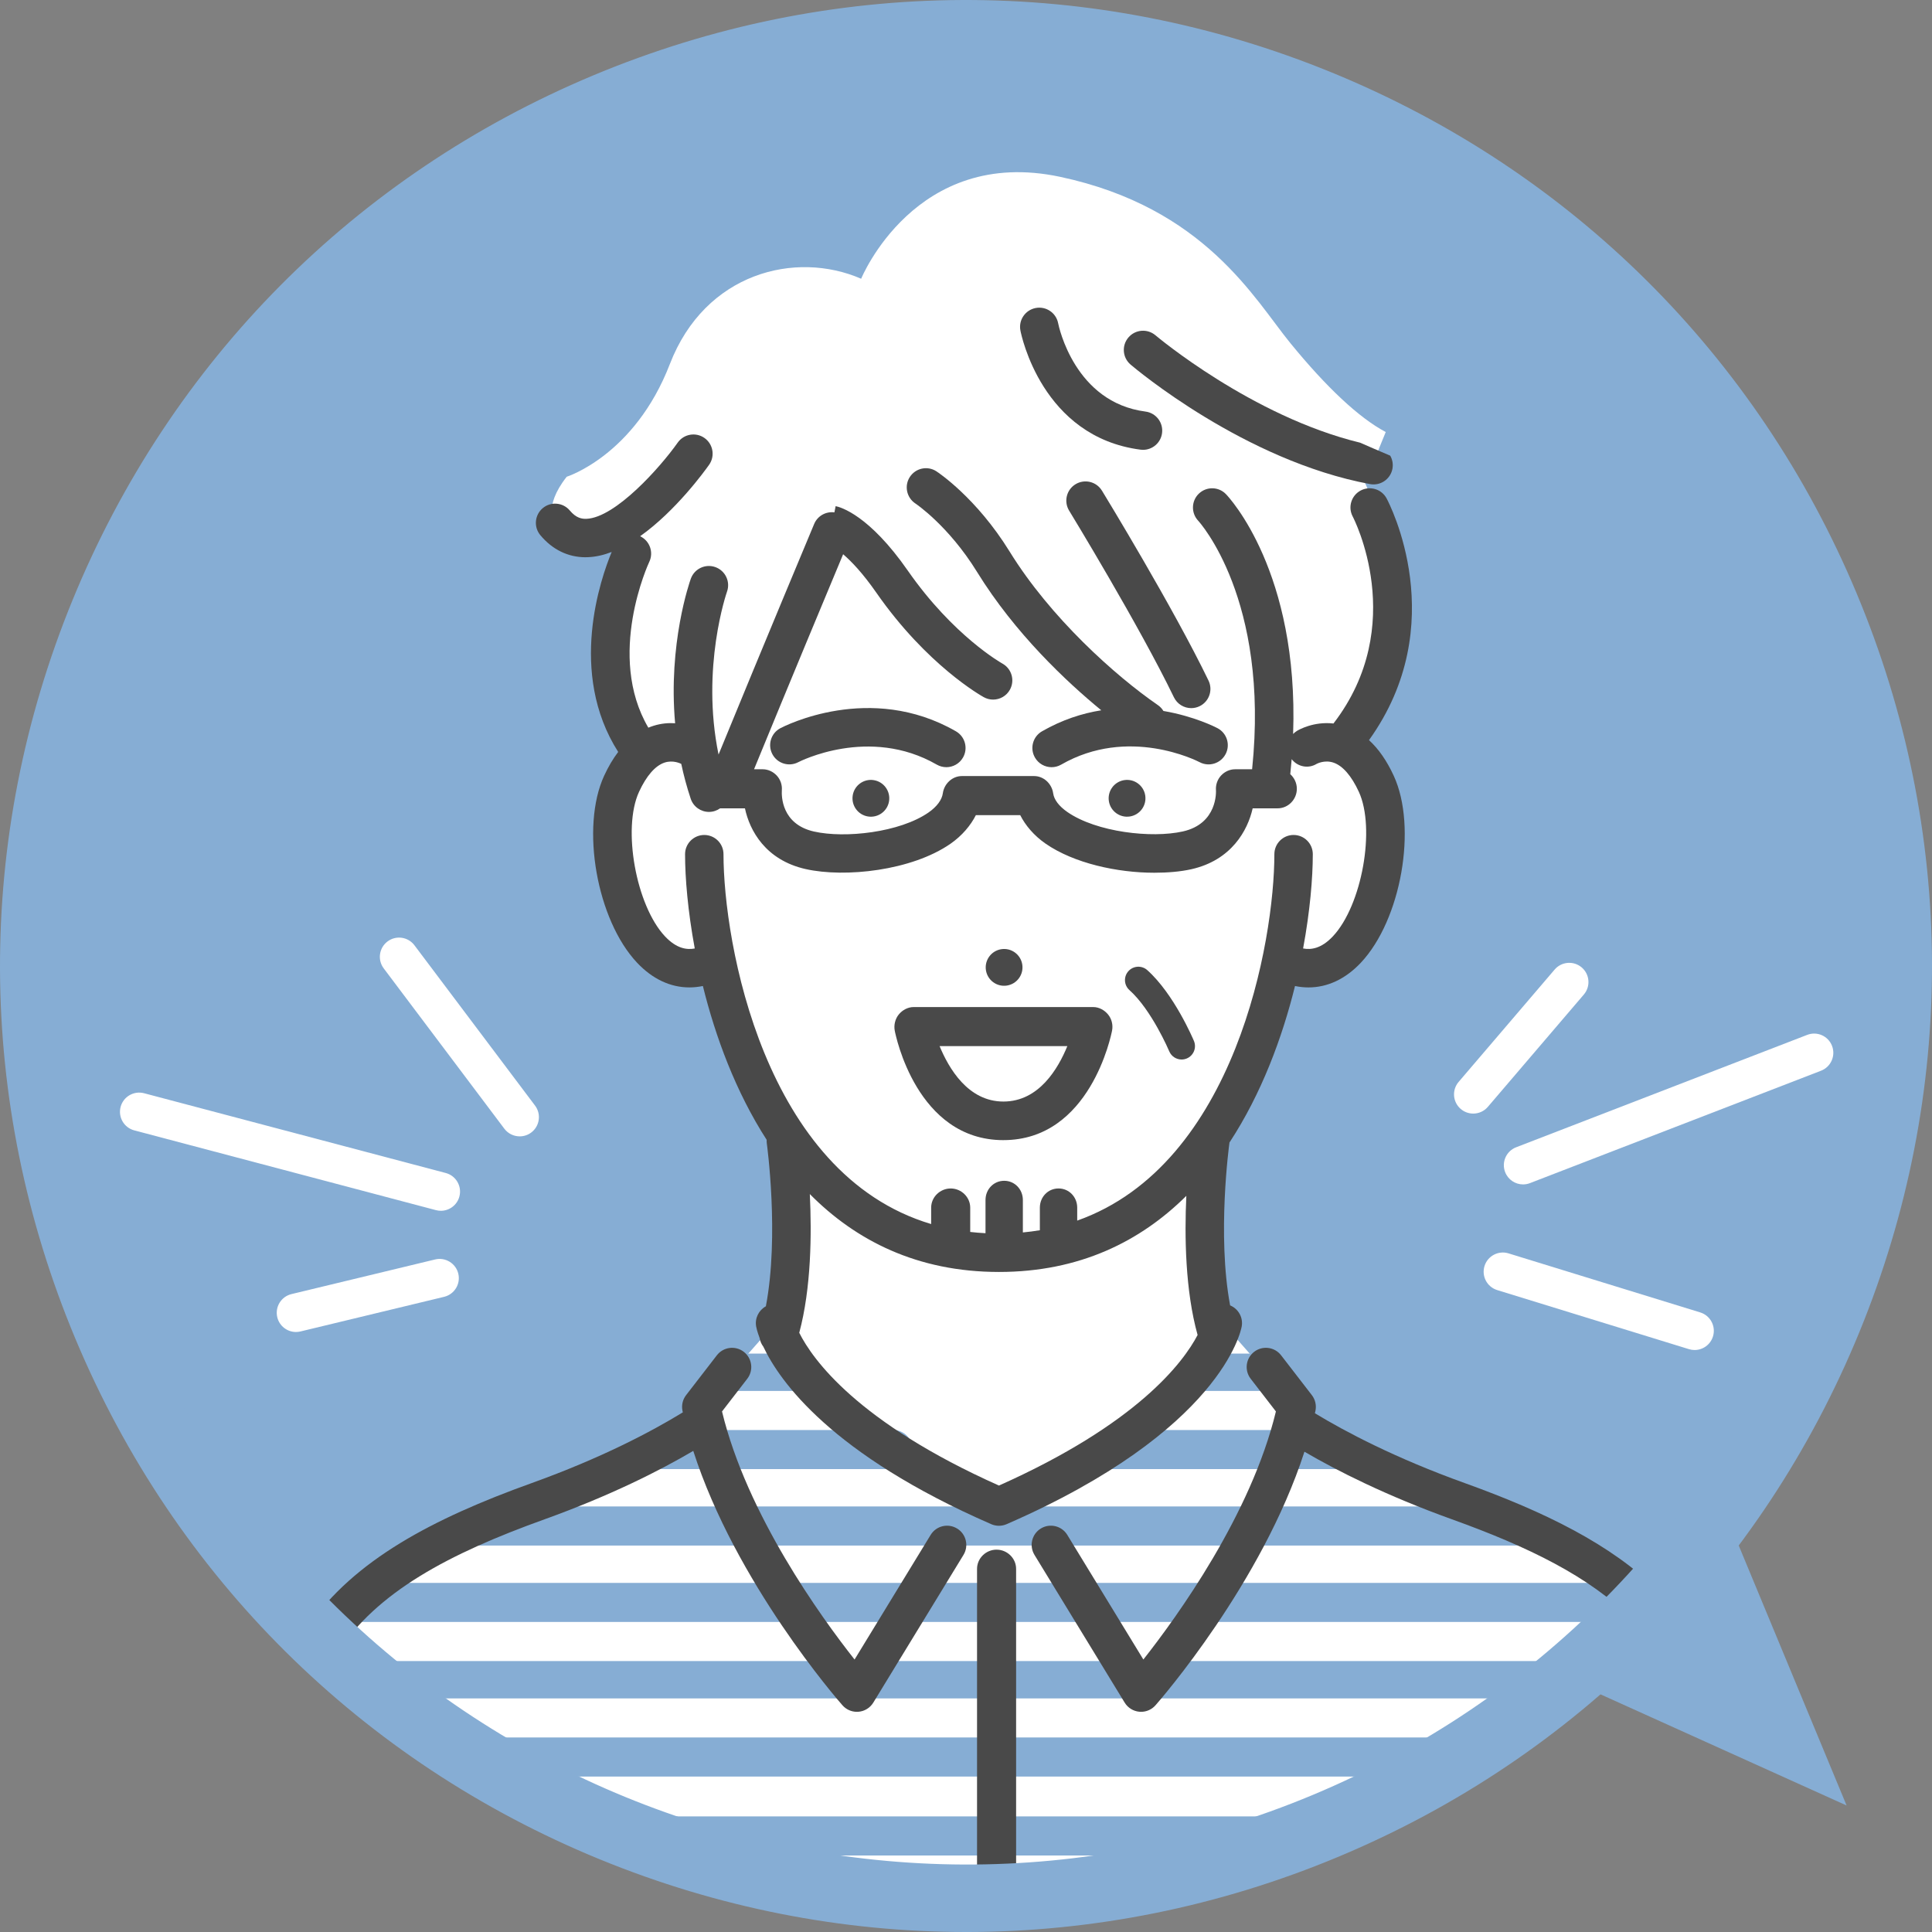 <?xml version="1.0" encoding="UTF-8"?>
<svg id="_レイヤー_2" data-name="レイヤー 2" xmlns="http://www.w3.org/2000/svg" viewBox="0 0 144.293 144.293">
  <rect x="0" y="0" width="144.293" height="144.293" fill="#808080" stroke="none"/>
  <defs>
    <style>
      .cls-1 {
        fill: none;
      }

      .cls-1, .cls-2, .cls-3, .cls-4 {
        stroke-width: 0px;
      }

      .cls-2 {
        fill: #494949;
      }

      .cls-3 {
        fill: #86add4;
      }

      .cls-4 {
        fill: #fff;
      }
    </style>
  </defs>
  <g id="_レイヤー_1-2" data-name="レイヤー 1">
    <g>
      <g>
        <polygon class="cls-3" points="111.575 122.949 126.703 107.822 137.915 134.845 111.575 122.949"/>
        <circle class="cls-3" cx="72.147" cy="72.146" r="69.608"/>
        <path class="cls-4" d="m119.184,116.886c-5.511-2.64-22.076-10.326-22.076-10.326l-.266-1.486-5.514-6.256-.39.888c-1.615-4.36-.54-14.509-.54-14.509,4.732-7.866,5.305-13.565,5.305-13.565,4.776,1.052,6.608-1.056,7.612-7.279,1.003-6.225-3.3-8.783-3.3-8.783,8.61-8.209,1.148-21.08,1.148-21.08h1.423l.909-2.224c-1.999-1.056-4.438-3.351-7.121-6.637-2.684-3.286-6.397-10.128-17.207-12.424-10.809-2.296-14.851,7.613-14.851,7.613-4.897-2.129-11.652-.455-14.288,6.374-2.636,6.828-7.704,8.414-7.704,8.414-1.827,2.328-.861,3.444-.861,3.444,2.287,2.422,4.661.385,4.661.385l1.078,1.911c-4.41,8.736.585,14.636.585,14.636,0,0-2.871,2.456-1.578,9.979,1.293,7.523,7.317,6.231,7.317,6.231.896,7.352,5.108,12.498,5.108,12.498.803,8.841-.742,14.132-.742,14.132l-5.514,6.257.227.973c-4.842,3.796-12.567,5.296-22.228,10.845-2.922,1.678-4.895,3.681-6.232,5.659,19.402,18.457,48.601,24.805,74.886,13.8,9.376-3.925,17.425-9.677,23.943-16.651-1.09-1.153-2.35-2.129-3.787-2.817Z"/>
        <path class="cls-3" d="m111.216,129.765H33.107c1.533,1.037,3.104,2.009,4.711,2.918h68.661c1.625-.919,3.21-1.886,4.736-2.918Z"/>
        <path class="cls-3" d="m43.707,135.66c2.505,1.121,5.071,2.098,7.692,2.918h41.506c2.054-.644,4.098-1.376,6.123-2.224.524-.219,1.03-.463,1.546-.694h-56.867Z"/>
        <path class="cls-3" d="m118.52,124.056H25.756c1.087.97,2.206,1.895,3.346,2.791h86.088c1.143-.899,2.253-1.829,3.33-2.791Z"/>
        <path class="cls-3" d="m123.234,119.42c-.122-.673-.705-1.2-1.409-1.2H27.12c-.792,0-1.435.666-1.435,1.459s.642,1.459,1.435,1.459h94.486c.556-.562,1.093-1.139,1.627-1.718Z"/>
        <path class="cls-3" d="m113.215,115.429c.792,0,1.435-.666,1.435-1.459s-.642-1.459-1.435-1.459H35.73c-.792,0-1.435.666-1.435,1.459s.642,1.459,1.435,1.459h77.486Z"/>
        <path class="cls-3" d="m82.795,109.72h17.219c.793,0,1.435-.666,1.435-1.459s-.642-1.459-1.435-1.459h-17.219c-.793,0-1.435.666-1.435,1.459s.642,1.459,1.435,1.459Z"/>
        <path class="cls-3" d="m49.505,109.72h17.219c.793,0,1.435-.666,1.435-1.459s-.642-1.459-1.435-1.459h-17.219c-.792,0-1.435.666-1.435,1.459s.642,1.459,1.435,1.459Z"/>
        <path class="cls-3" d="m89.683,103.885h5.166c.792,0,1.435-.603,1.435-1.395s-.642-1.395-1.435-1.395h-5.166c-.793,0-1.435.603-1.435,1.395s.642,1.395,1.435,1.395Z"/>
        <path class="cls-3" d="m54.671,103.885h5.166c.792,0,1.435-.603,1.435-1.395s-.642-1.395-1.435-1.395h-5.166c-.793,0-1.435.603-1.435,1.395s.642,1.395,1.435,1.395Z"/>
        <path class="cls-4" d="m37.667,84.298c.282.375.712.572,1.148.572.3,0,.603-.093.862-.288.633-.476.761-1.376.284-2.009l-9.009-11.975c-.477-.634-1.377-.761-2.01-.284-.633.476-.761,1.376-.284,2.01l9.009,11.975Z"/>
        <path class="cls-4" d="m32.925,90.429c.635,0,1.216-.425,1.386-1.069.202-.766-.255-1.552-1.021-1.754l-22.528-5.957c-.764-.202-1.551.254-1.754,1.02-.202.767.255,1.552,1.021,1.754l22.528,5.957c.123.033.246.048.368.048Z"/>
        <path class="cls-4" d="m32.497,94.064l-10.729,2.587c-.771.186-1.244.961-1.059,1.731.159.657.746,1.099,1.394,1.099.112,0,.224-.013.337-.04l10.729-2.587c.771-.186,1.244-.961,1.059-1.731-.186-.771-.962-1.244-1.732-1.059Z"/>
        <path class="cls-4" d="m127.935,99.814c.233-.757-.192-1.56-.949-1.794l-14.321-4.411c-.755-.234-1.56.191-1.794.948-.233.758.192,1.56.949,1.794l14.321,4.412c.141.043.283.064.423.064.613,0,1.181-.396,1.371-1.013Z"/>
        <path class="cls-4" d="m136.827,78.112c-.285-.739-1.114-1.108-1.855-.821l-21.738,8.394c-.739.285-1.107,1.116-.822,1.855.22.569.763.919,1.339.919.172,0,.346-.031.516-.097l21.738-8.394c.739-.286,1.107-1.117.822-1.856Z"/>
        <path class="cls-4" d="m109.098,82.825c.27.231.602.344.932.344.405,0,.808-.171,1.091-.502l7.17-8.39c.515-.603.444-1.508-.159-2.023-.601-.514-1.508-.444-2.023.159l-7.17,8.39c-.515.602-.444,1.508.159,2.023Z"/>
        <path class="cls-1" d="m47.728,59.138c-1.262,2.74-.227,8.491,1.942,10.797.861.914,1.628,1.015,2.22.902-.519-2.798-.724-5.277-.724-7.042,0-.792.642-1.435,1.435-1.435s1.435.643,1.435,1.435c0,6.545,2.997,23.899,15.509,27.623v-1.222c0-.792.666-1.435,1.459-1.435s1.459.642,1.459,1.435v1.812c.373.043.754.074,1.142.094v-2.48c0-.792.603-1.435,1.395-1.435s1.395.642,1.395,1.435v2.423c.432-.041.855-.095,1.269-.165v-1.685c0-.792.603-1.435,1.395-1.435s1.395.642,1.395,1.435v.966c11.853-4.201,14.725-20.961,14.725-27.367,0-.792.642-1.435,1.435-1.435s1.435.643,1.435,1.435c0,1.765-.205,4.244-.724,7.042.593.113,1.36.011,2.221-.903,2.169-2.305,3.204-8.056,1.942-10.796-.553-1.199-1.212-1.955-1.906-2.184-.66-.218-1.226.086-1.25.099-.63.38-1.423.213-1.861-.354-.029.368-.065.742-.105,1.12.3.27.491.662.491,1.093,0,.793-.642,1.459-1.435,1.459h-1.864c-.37,1.649-1.585,3.874-4.577,4.547-.803.18-1.756.263-2.774.263-2.751,0-5.99-.701-8.115-2.173-.872-.604-1.512-1.368-1.895-2.13h-3.312c-.383.761-1.026,1.535-1.902,2.143-2.892,2.003-7.866,2.549-10.816,1.885-2.994-.674-4.183-2.886-4.529-4.535h-1.856c-.114.081-.241.147-.38.193-.15.05-.303.074-.453.074-.601,0-1.161-.381-1.361-.982-.293-.879-.525-1.75-.707-2.606-.058-.031-.61-.306-1.246-.097-.694.23-1.354.985-1.906,2.184Zm27.05,11.754c.749-.118,1.452.394,1.569,1.143.118.751-.395,1.454-1.145,1.572-.749.117-1.452-.395-1.57-1.145-.117-.749.395-1.452,1.145-1.57Zm-7.649,4.871c.273-.33.678-.55,1.106-.55h13.412c.428,0,.833.22,1.106.55.272.33.384.779.304,1.199-.064.334-1.636,8.189-8.116,8.189s-8.052-7.84-8.116-8.175c-.08-.42.031-.884.304-1.214Z"/>
        <path class="cls-1" d="m74.941,82.27c2.67,0,4.096-2.49,4.774-4.139h-9.54c.685,1.649,2.117,4.139,4.767,4.139Z"/>
        <path class="cls-1" d="m74.609,94.998c-6.104,0-10.699-2.352-14.127-5.817.146,2.977.105,7.021-.789,10.36.991,1.976,4.331,6.686,14.915,11.41,10.323-4.607,13.752-9.18,14.835-11.242-.925-3.321-.983-7.38-.842-10.394-3.413,3.392-7.968,5.684-13.993,5.684Z"/>
        <path class="cls-2" d="m83.962,58.264c-.75.118-1.262.821-1.145,1.57.118.75.821,1.262,1.57,1.145.75-.118,1.263-.821,1.145-1.572-.118-.749-.821-1.261-1.569-1.143Z"/>
        <path class="cls-2" d="m75.204,73.607c.75-.118,1.263-.821,1.145-1.572-.118-.749-.821-1.261-1.569-1.143-.75.118-1.262.821-1.145,1.57.118.75.821,1.262,1.57,1.145Z"/>
        <path class="cls-2" d="m63.686,59.408c-.118.751.394,1.454,1.144,1.572.749.117,1.453-.395,1.57-1.145.117-.749-.395-1.452-1.145-1.57-.749-.118-1.452.394-1.569,1.143Z"/>
        <path class="cls-2" d="m109.406,110.769c-5.21-1.874-8.921-3.837-11.201-5.219.013-.059.027-.117.039-.176.088-.412-.01-.843-.267-1.177l-2.298-2.977c-.484-.627-1.386-.743-2.012-.259-.628.484-.743,1.386-.259,2.013l1.884,2.441c-1.859,7.708-7.398,15.357-9.899,18.527l-5.683-9.309c-.413-.676-1.298-.889-1.972-.476-.677.412-.89,1.296-.477,1.972l6.736,11.032c.238.39.646.642,1.101.682.042.003.083.005.124.005.411,0,.804-.176,1.077-.487.355-.403,7.959-9.129,11.124-18.939,2.427,1.416,6.086,3.275,11.013,5.047,5.701,2.05,10.275,4.28,13.412,7.434.676-.689,1.328-1.397,1.972-2.112-3.5-3.454-8.458-5.88-14.413-8.022Z"/>
        <path class="cls-2" d="m71.479,114.158c-.675-.413-1.559-.2-1.972.476l-5.683,9.309c-2.502-3.17-8.04-10.82-9.899-18.527l1.885-2.441c.484-.627.369-1.528-.259-2.013-.626-.484-1.528-.368-2.012.259l-2.298,2.977c-.258.334-.356.764-.267,1.177.008.036.016.071.024.107-2.341,1.434-6.067,3.406-11.304,5.289-7.384,2.656-13.24,5.744-16.674,10.695.698.694,1.412,1.368,2.136,2.03,2.983-4.606,8.365-7.454,15.509-10.024,4.954-1.782,8.631-3.651,11.112-5.111,3.153,9.835,10.788,18.597,11.144,19.001.274.311.666.487,1.077.487.041,0,.083-.002.124-.005.455-.04.863-.293,1.101-.682l6.736-11.032c.413-.676.2-1.559-.477-1.972Z"/>
        <path class="cls-2" d="m74.43,115.737c-.793,0-1.459.642-1.459,1.435v24.578c.972-.011,1.944-.037,2.918-.089v-24.488c0-.792-.666-1.435-1.459-1.435Z"/>
        <path class="cls-2" d="m70.677,57.298c.496,0,.979-.258,1.245-.72.395-.687.159-1.565-.528-1.96-6.415-3.691-12.841-.375-13.111-.232-.701.37-.968,1.239-.598,1.939.371.701,1.239.967,1.939.597.052-.027,5.281-2.727,10.338.183.226.13.472.192.715.192Z"/>
        <path class="cls-2" d="m91.533,56.326c.37-.701.103-1.569-.598-1.939-.131-.07-1.716-.888-4.045-1.288-.102-.168-.239-.317-.411-.436-3.209-2.212-8.033-6.541-11.068-11.459-2.488-4.031-5.355-5.925-5.476-6.004-.662-.432-1.546-.244-1.98.417-.434.661-.248,1.55.411,1.986.025.016,2.474,1.657,4.603,5.108,2.845,4.611,6.695,8.216,9.28,10.337-1.423.227-2.925.707-4.426,1.57-.687.395-.923,1.272-.528,1.96.266.461.748.72,1.245.72.243,0,.489-.062.715-.192,5.015-2.886,10.121-.296,10.342-.181.7.367,1.565.1,1.935-.6Z"/>
        <path class="cls-2" d="m82.297,36.642c-.413-.677-1.295-.889-1.972-.476-.676.413-.889,1.296-.476,1.972.052.085,5.254,8.612,7.824,13.937.248.513.76.812,1.294.812.209,0,.421-.046.623-.142.714-.345,1.013-1.202.669-1.916-2.632-5.454-7.744-13.833-7.96-14.187Z"/>
        <path class="cls-2" d="m85.551,30.738c-5.279-.682-6.472-6.341-6.523-6.599-.151-.776-.901-1.284-1.679-1.135-.778.149-1.289.901-1.139,1.679.062.325,1.608,7.95,8.973,8.901.062.008.124.012.185.012.711,0,1.328-.527,1.421-1.251.102-.786-.453-1.506-1.239-1.607Z"/>
        <path class="cls-2" d="m103.829,34.031c.164.285.231.627.167.975-.128.691-.732,1.173-1.409,1.173-.087,0-.175-.008-.263-.024-9.37-1.74-17.544-8.635-17.887-8.928-.603-.514-.675-1.419-.161-2.022.514-.603,1.418-.676,2.023-.163.075.063,7.189,6.055,15.281,8.019,0,0,1.892.826,2.251.971Z"/>
        <path class="cls-2" d="m43.738,41.617c.062,0,.125-.001.188-.004.586-.024,1.176-.164,1.759-.389-.806,1.938-3.291,9.009.485,14.935-.385.506-.736,1.098-1.049,1.778-1.772,3.847-.554,10.763,2.459,13.964,1.148,1.219,2.492,1.845,3.907,1.845.333,0,.669-.036,1.008-.105.939,3.793,2.451,7.899,4.764,11.488-.004.089-.001.179.011.271.011.076.94,6.876-.07,12.161-.525.286-.835.883-.727,1.504.01.059.069.364.261.867.037.235.133.456.276.644,1.216,2.583,5.077,8.055,17.023,13.259.183.08.378.119.573.119.195,0,.39-.04.573-.119,16.035-6.985,17.505-14.455,17.56-14.77.118-.675-.258-1.321-.866-1.571-.989-5.275-.067-12.018-.057-12.094.003-.022.004-.044.006-.066,2.388-3.637,3.94-7.826,4.897-11.692.339.07.676.105,1.008.105,1.415,0,2.76-.625,3.908-1.845,3.013-3.201,4.23-10.117,2.458-13.963-.518-1.125-1.137-2.014-1.849-2.661,6.215-8.65,1.525-17.663,1.317-18.052-.373-.699-1.243-.961-1.942-.589-.699.374-.963,1.243-.589,1.942.043.081,4.219,8.102-1.439,15.456-1.472-.167-2.58.464-2.72.548-.11.066-.207.146-.293.235.43-12.098-4.772-17.658-5.016-17.912-.547-.569-1.449-.585-2.02-.041-.572.545-.594,1.451-.053,2.026.055.059,5.346,5.848,4.026,18.562h-1.268c-.397,0-.776.175-1.047.465-.271.289-.411.689-.385,1.085.007.103.134,2.508-2.467,3.093-2.337.527-6.457.055-8.626-1.447-.641-.445-1-.932-1.065-1.403-.099-.71-.705-1.285-1.421-1.285h-5.398c-.716,0-1.323.574-1.421,1.284-.066.478-.427.992-1.072,1.439-2.148,1.488-6.231,1.943-8.551,1.42-2.436-.548-2.426-2.67-2.401-3.076.034-.4-.102-.802-.374-1.098s-.655-.477-1.056-.477h-.646c2.689-6.558,5.543-13.4,6.654-16.059.626.538,1.471,1.422,2.474,2.863,3.786,5.439,7.863,7.721,8.035,7.815.219.12.456.178.691.178.506,0,.997-.268,1.258-.743.382-.694.129-1.567-.566-1.949-.036-.02-3.655-2.046-7.063-6.941-2.875-4.13-4.994-4.735-5.389-4.815l-.093.465c-.626-.083-1.256.256-1.512.867-.039.094-3.722,8.886-7.14,17.221-1.337-6.49.609-12.104.631-12.166.266-.746-.122-1.565-.867-1.833-.748-.268-1.568.12-1.836.866-.089.249-1.703,4.857-1.172,10.795-.48-.033-1.024.007-1.603.186-.135.042-.267.091-.397.145-3.167-5.392.015-12.27.068-12.382.342-.714.04-1.57-.674-1.913-.003-.001-.006-.002-.008-.004,2.664-1.889,4.82-4.866,5.152-5.337.457-.647.302-1.543-.345-2-.648-.457-1.543-.302-2.0.345-1.282,1.818-4.636,5.601-6.81,5.691-.34.013-.768-.046-1.247-.618-.508-.608-1.414-.688-2.021-.18-.608.508-.689,1.413-.181,2.021.904,1.081,2.068,1.648,3.378,1.648Zm45.705,58.091c-1.083,2.062-4.512,6.636-14.835,11.242-10.585-4.725-13.925-9.435-14.915-11.41.895-3.339.935-7.383.789-10.36,3.428,3.466,8.023,5.817,14.127,5.817,6.025,0,10.579-2.292,13.993-5.684-.141,3.014-.083,7.073.842,10.394Zm-38.563-42.658c.182.856.414,1.727.707,2.606.201.601.761.982,1.361.982.15,0,.303-.024.453-.074.139-.046.266-.112.38-.193h1.856c.346,1.649,1.535,3.861,4.529,4.535,2.95.664,7.923.118,10.816-1.885.876-.608,1.519-1.382,1.902-2.143h3.312c.383.761,1.023,1.525,1.895,2.13,2.125,1.472,5.365,2.173,8.115,2.173,1.019,0,1.971-.083,2.774-.263,2.992-.673,4.207-2.898,4.577-4.547h1.864c.792,0,1.435-.666,1.435-1.459,0-.431-.191-.823-.491-1.093.04-.379.076-.753.105-1.12.438.567,1.231.734,1.861.354.024-.013.59-.318,1.25-.099.695.229,1.354.985,1.906,2.184,1.262,2.74.228,8.491-1.942,10.796-.861.914-1.628,1.015-2.221.903.519-2.798.724-5.277.724-7.042,0-.792-.642-1.435-1.435-1.435s-1.435.643-1.435,1.435c0,6.406-2.871,23.166-14.725,27.367v-.966c0-.792-.603-1.435-1.395-1.435s-1.395.642-1.395,1.435v1.685c-.414.069-.837.124-1.269.165v-2.423c0-.792-.603-1.435-1.395-1.435s-1.395.642-1.395,1.435v2.48c-.388-.02-.768-.051-1.142-.094v-1.812c0-.792-.666-1.435-1.459-1.435s-1.459.642-1.459,1.435v1.222c-12.512-3.724-15.509-21.078-15.509-27.623,0-.792-.642-1.435-1.435-1.435s-1.435.643-1.435,1.435c0,1.765.205,4.245.724,7.042-.593.113-1.359.012-2.22-.902-2.169-2.305-3.204-8.057-1.942-10.797.553-1.199,1.212-1.954,1.906-2.184.636-.21,1.188.066,1.246.097Z"/>
        <path class="cls-2" d="m74.941,85.151c6.479,0,8.052-7.855,8.116-8.189.08-.42-.031-.869-.304-1.199-.273-.33-.678-.55-1.106-.55h-13.412c-.428,0-.833.22-1.106.55-.272.33-.384.794-.304,1.214.064.334,1.637,8.175,8.116,8.175Zm4.774-7.02c-.678,1.649-2.104,4.139-4.774,4.139-2.65,0-4.082-2.49-4.767-4.139h9.54Z"/>
        <path class="cls-3" d="m72.151,144.293c-9.26.001-18.52-1.807-27.346-5.424-17.822-7.303-31.734-21.11-39.172-38.877-7.438-17.766-7.512-37.366-.209-55.188C12.727,26.982,26.533,13.071,44.3,5.633c17.767-7.438,37.367-7.512,55.188-.209,17.823,7.303,31.734,21.11,39.171,38.877,7.439,17.766,7.513,37.366.21,55.188-7.304,17.822-21.109,31.734-38.877,39.172h0c-8.968,3.754-18.405,5.632-27.842,5.633Zm-.007-139.291c-8.784,0-17.565,1.748-25.913,5.243-16.534,6.922-29.383,19.869-36.18,36.456-6.797,16.586-6.728,34.827.195,51.361,14.289,34.132,53.682,50.276,87.817,35.986,16.535-6.922,29.383-19.869,36.18-36.456s6.728-34.827-.194-51.362c-6.923-16.534-19.869-29.383-36.456-36.18-8.213-3.366-16.833-5.048-25.449-5.048Z"/>
      </g>
      <path class="cls-2" d="m88.248,79.131c-.391,0-.761-.23-.922-.613-.013-.031-1.311-3.086-2.973-4.572-.412-.368-.447-1-.079-1.412.367-.411 1-.447,1.412-.079,2.001,1.789,3.424,5.147,3.484,5.289.213.509-.026,1.095-.535,1.309-.127.053-.258.078-.387.078Z"/>
    </g>
  </g>
</svg>